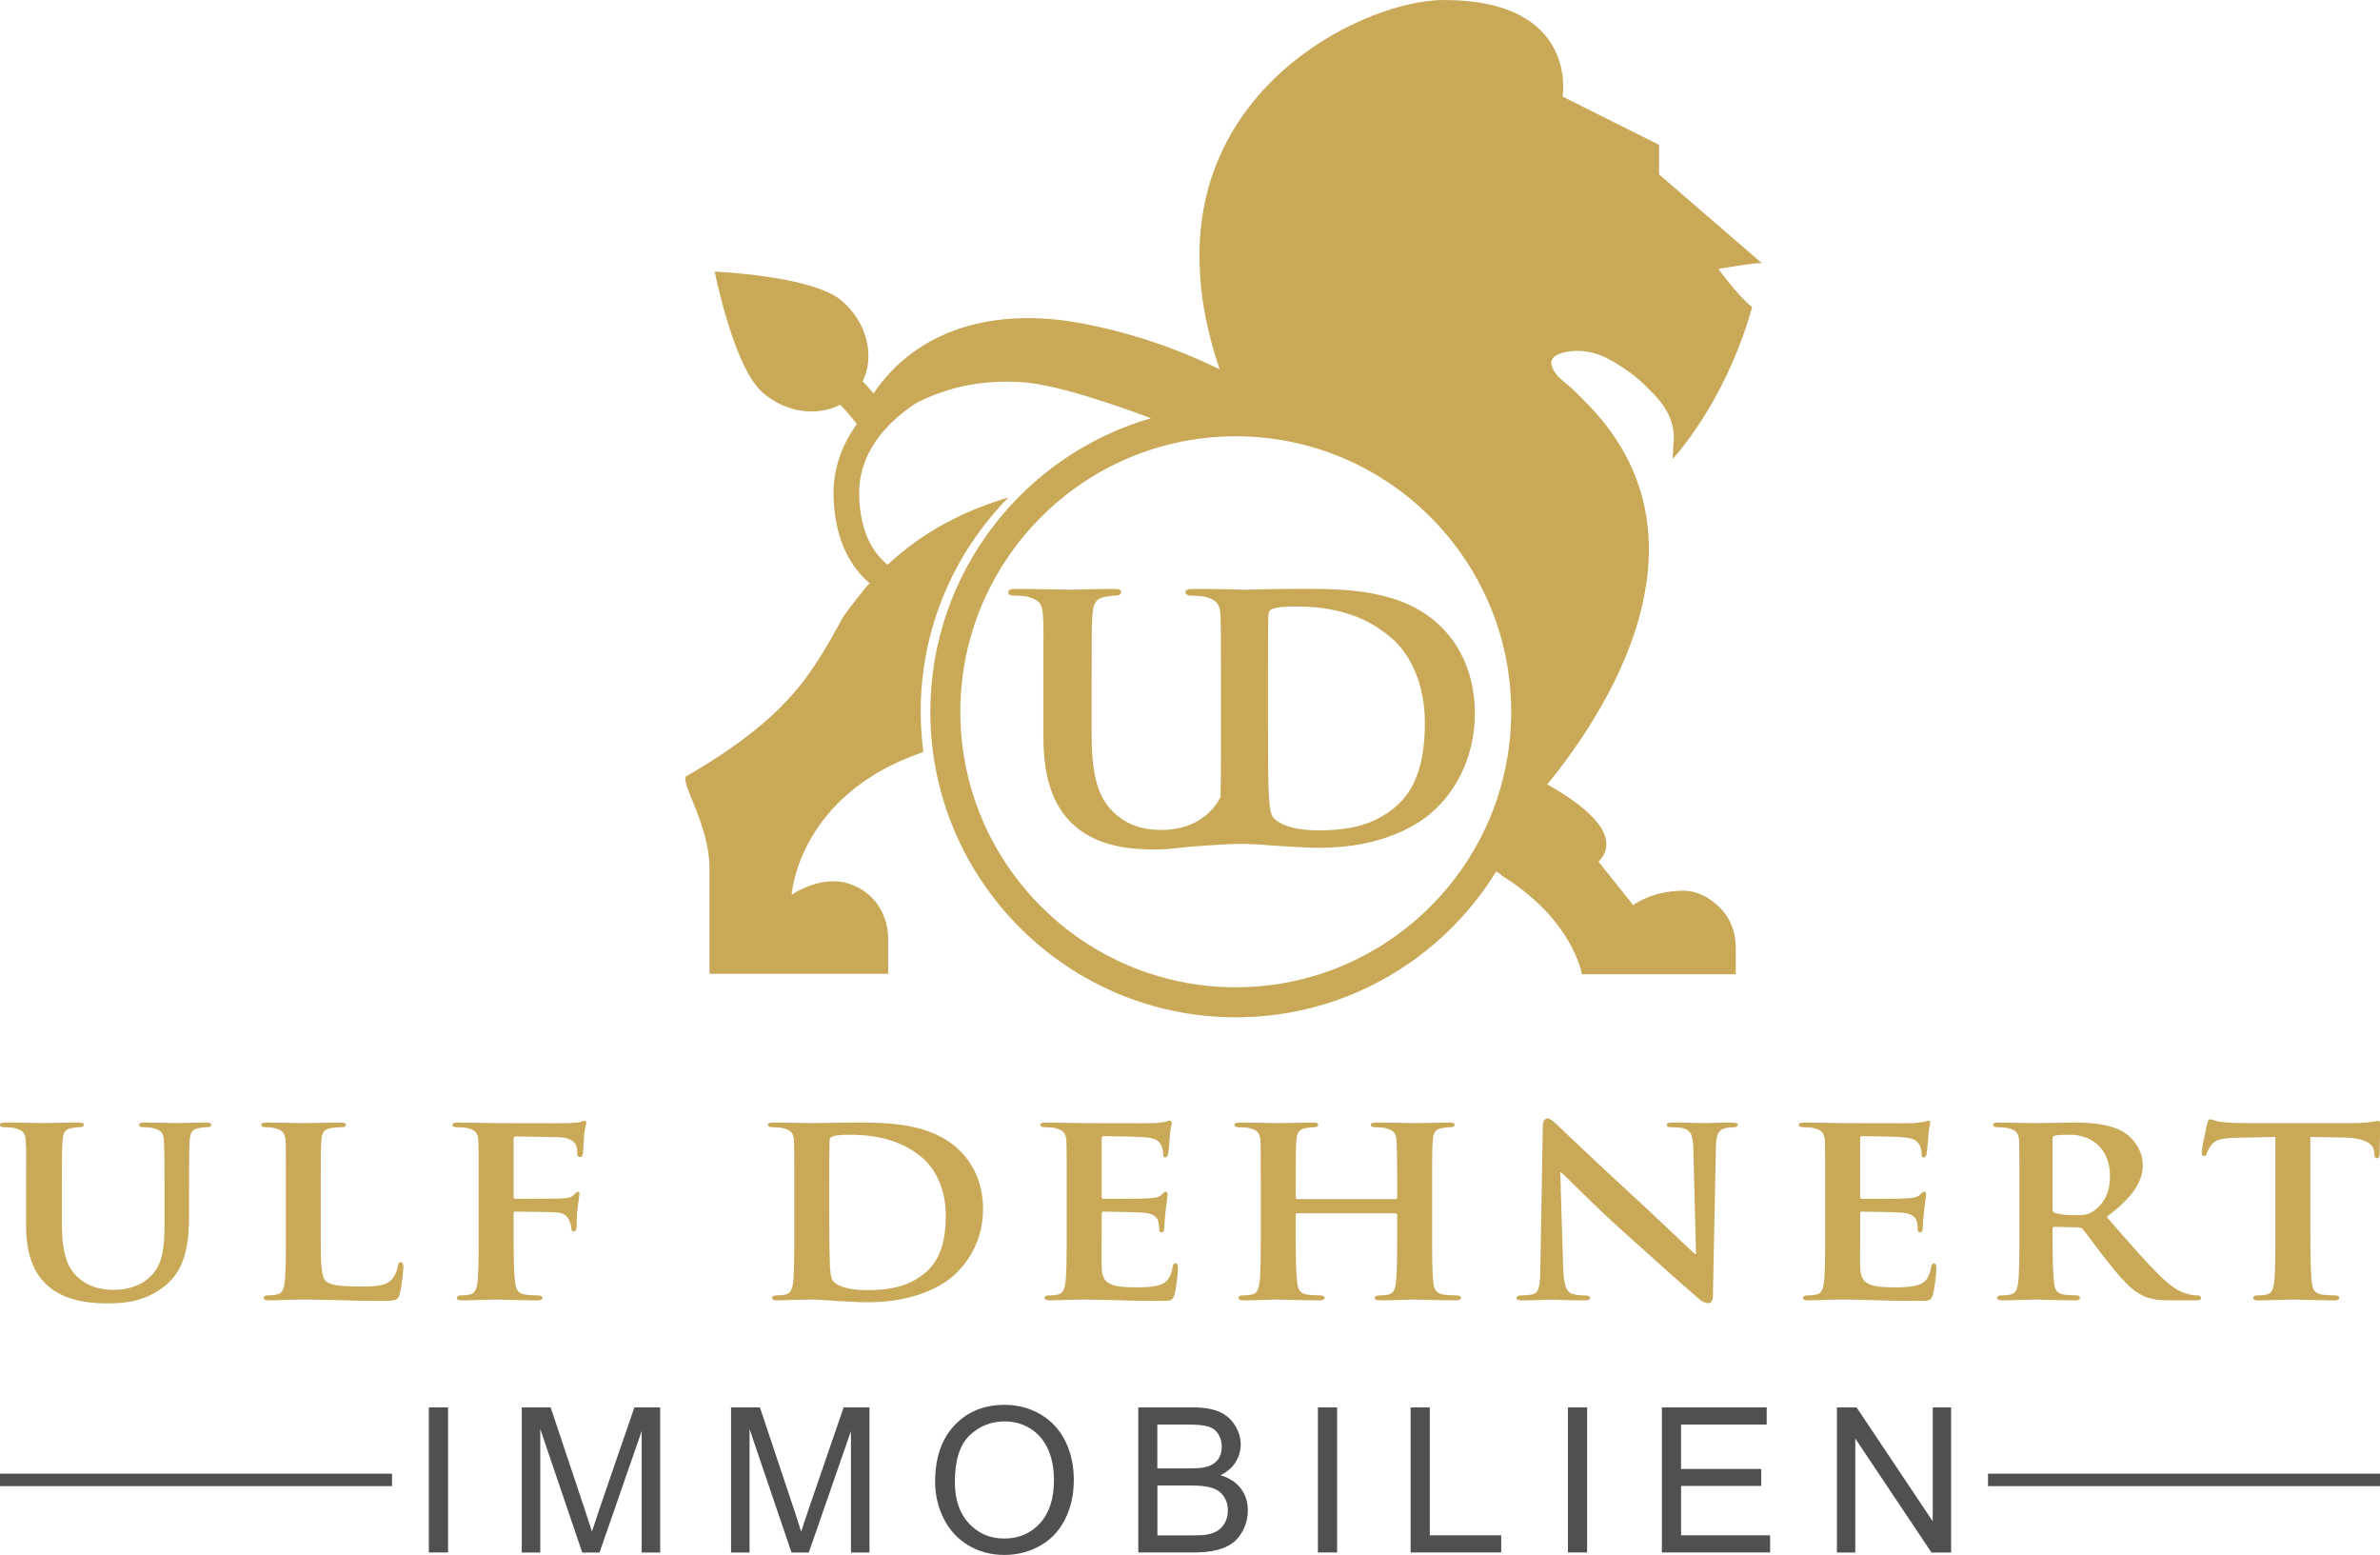 <?xml version="1.0" encoding="UTF-8"?><svg id="Layer_1" xmlns="http://www.w3.org/2000/svg" viewBox="0 0 518.04 338.38"><defs><style>.cls-1{fill:#c9a958;}.cls-2{fill:#4f5050;}</style></defs><path class="cls-1" d="m280.22,128.18c-.12,0-.24-.02-.38-.02-2.76,0-7.37.15-8.67.17-.1,0-.22,0-.32,0-.33,0-5.25-.17-9.05-.17-.08,0-.13,0-.2.01-.62,0-1.24-.01-1.83-.01-1.13,0-1.73.17-1.73.69s.52.78,1.3.78c1.13,0,2.43.09,3.03.26,2.43.69,3.12,1.47,3.29,3.99.09,2.34.09,4.42.09,15.6v13c0,4.14,0,7.91-.08,10.94-.6,1.22-1.38,2.32-2.4,3.28-3.03,2.95-6.94,3.9-10.23,3.9-2.6,0-6.24-.26-9.62-2.95-3.73-2.95-5.81-7.11-5.81-17.86v-10.32c0-11.18,0-13.26.17-15.6.17-2.6.78-3.64,2.77-3.99.95-.17,1.39-.26,2.25-.26.78,0,1.21-.26,1.21-.78s-.52-.69-1.65-.69c-2.77,0-7.89.17-9.8.17-2.25,0-7.37-.17-11.44-.17-1.13,0-1.65.17-1.65.69s.43.78,1.3.78c1.04,0,2.34.09,2.95.26,2.43.69,3.12,1.39,3.29,3.99.17,2.34.09,4.42.09,15.6v10.84c0,10.66,3.03,16.13,6.94,19.51,5.55,4.85,13.44,5.03,17.42,5.03,1.33,0,2.73-.06,4.16-.24h0c3.62-.47,11.69-.9,11.69-.9,1.27-.02,2.36-.07,3.01-.07,1.91,0,4.68.17,7.71.43,3.03.17,6.33.43,9.1.43,14.04,0,22.11-5.2,25.57-8.67,4.34-4.25,8.32-11.27,8.32-20.55,0-8.75-3.38-14.91-7.19-18.73-8.32-8.41-21.15-8.41-30.69-8.41-.96,0-1.96,0-2.96.02Zm29.92,29.19c0,7.63-1.56,14.22-6.5,18.29-4.6,3.81-9.71,5.03-16.64,5.03-5.98,0-9.02-1.56-9.97-2.95-.61-.78-.78-3.38-.87-5.2-.09-1.47-.17-7.11-.17-14.91v-9.28c0-5.81,0-11.88.09-14.39,0-.87.26-1.21.95-1.47.61-.35,3.12-.52,4.68-.52,5.98,0,14.3.78,21.33,7.02,3.38,2.95,7.11,9.02,7.11,18.38Zm73.34-100.11l-22.36-19.31v-6.44l-21-10.5s3.62-21.01-25.86-21.01c0,0-.01,0-.02,0,0,0-.02,0-.03,0-16.36,0-54.5,17.73-53.09,57.68.17,6.88,1.54,14.44,4.35,22.66-9.28-4.49-19.27-7.98-30.25-10.02-18.54-3.44-35.51,1.11-45.09,15.3-.74-.92-1.51-1.81-2.37-2.62,2.72-5.47,1-12.81-4.53-17.55-6.38-5.47-27.66-6.34-27.66-6.34,0,0,4.1,20.9,10.49,26.37,5.08,4.36,11.83,5.2,16.77,2.58,1.35,1.26,2.47,2.71,3.68,4.24-3.55,4.87-5.32,10.34-5.06,16.3.41,9.45,3.98,15.04,7.85,18.34-.16-.14-5.47,6.72-5.84,7.41-2.6,4.82-5.39,9.74-8.73,14.08-2.93,3.8-6.38,7.17-10.1,10.2-4.79,3.9-9.99,7.27-15.34,10.34-1.11,1.56,5.14,10.73,5.14,19.89v23.05h38.89v-7.6c0-4.02-1.78-7.93-5.06-10.27-3.44-2.44-8.69-3.78-15.95.63,0,0,1.42-21.61,28.26-30.88-.01-.09-.02-.17,0,0,.12-.11.26-.19.4-.27-.37-2.84-.57-5.74-.57-8.69,0-18.13,7.3-34.57,19.1-46.58-9.13,2.73-18.23,7.1-26.3,14.65-3.8-3.09-5.89-7.95-6.18-14.55-.43-9.72,5.96-16.39,12.39-20.64,1.83-.92,3.72-1.73,5.73-2.42,6.14-2.09,12.33-2.58,18.52-2.02,9.36.99,26.85,7.74,26.85,7.74-27.7,8.03-48.01,33.61-48.01,63.87,0,36.67,29.83,66.5,66.5,66.5,23.93,0,44.95-12.71,56.66-31.73.39.23.74.47,1.12.7-.02.03-.03.06-.05.09,15.75,9.71,17.6,21.57,17.6,21.57h33.48v-.15h0v-5.8c0-3.27-1.26-6.46-3.63-8.72-1.93-1.83-4.55-3.51-7.72-3.51-7,0-10.97,3.13-10.97,3.13l-7.54-9.44c.95-.98,1.46-1.99,1.62-3,1.03-5.55-8.41-11.41-12.8-13.82,6.4-7.81,17.76-23.52,21.14-41.16,2.66-13.77.47-28.72-12.74-42-1.13-1.19-2.31-2.36-3.62-3.52-.95-.75-1.73-1.43-2.37-2.05-1.53-1.75-1.77-2.97-1.3-3.83.51-.84,1.72-1.31,3.07-1.57,3.05-.58,6.21,0,8.97,1.44,1.85.98,4.17,2.4,6.4,4.26,1.24,1.04,2.43,2.2,3.55,3.37,1.13,1.19,2.18,2.48,2.97,3.93.83,1.51,1.34,3.17,1.48,4.89.08.99-.08,2.02-.13,3-.04.74-.08,1.47-.11,2.21,0,.04.01.18-.01.21,0,0,9.2-9.72,15.31-26.78.06-.15.11-.31.16-.46.31-.87.61-1.74.89-2.64.03-.09.06-.19.08-.28.29-.93.59-1.86.86-2.83,0,0,0,0,0,0,0-.01,0-.02.01-.04-3.3-2.71-7.08-7.97-7.34-8.33.34-.06,8.22-1.43,9.46-1.24l-.05-.04s.04,0,.05,0Zm-114.5,157.58c-33.06,0-59.95-26.89-59.95-59.95s26.89-59.95,59.95-59.95,59.95,26.89,59.95,59.95-26.89,59.95-59.95,59.95Z"/><path class="cls-1" d="m185.84,244.28c-3.41,0-7.47.12-9.21.12-1.61,0-5.22-.12-8.18-.12-.84,0-1.29.12-1.29.48s.39.54.97.54c.84,0,1.8.06,2.25.18,1.8.48,2.32,1.02,2.44,2.77.07,1.63.07,3.07.07,10.83v9.03c0,4.69,0,8.73-.26,10.89-.19,1.5-.52,2.47-1.68,2.71-.51.12-1.16.18-1.99.18-.71,0-.9.3-.9.54,0,.36.39.54,1.1.54,1.16,0,2.57-.06,3.93-.12,1.35,0,2.57-.06,3.22-.06,1.42,0,3.48.12,5.73.3,2.25.12,4.7.3,6.76.3,10.43,0,16.42-3.61,19-6.02,3.22-2.95,6.18-7.82,6.18-14.26,0-6.08-2.51-10.35-5.35-13-6.18-5.84-15.71-5.84-22.8-5.84Zm15.2,32.98c-3.41,2.65-7.21,3.49-12.36,3.49-4.44,0-6.7-1.08-7.41-2.05-.45-.54-.58-2.35-.64-3.61-.06-1.02-.13-4.93-.13-10.35v-6.44c0-4.03,0-8.24.06-9.99,0-.6.19-.84.71-1.02.45-.24,2.32-.36,3.48-.36,4.44,0,10.63.54,15.84,4.87,2.51,2.04,5.28,6.26,5.28,12.76,0,5.3-1.16,9.87-4.83,12.7Zm316.56-33.34c-.19,0-.64.12-1.54.24-.84.12-2.06.24-3.86.24h-22.99c-1.87,0-3.99-.06-5.67-.24-1.42-.18-2-.6-2.45-.6-.32,0-.52.3-.64.96-.13.42-1.22,5.36-1.22,6.2,0,.54.13.84.51.84s.52-.24.64-.66c.13-.36.39-1.02.97-1.75.84-1.14,2.19-1.5,5.48-1.56l8.44-.18v20.7c0,4.69,0,8.73-.26,10.89-.19,1.5-.51,2.47-1.67,2.71-.45.12-1.16.18-1.99.18-.71,0-.9.3-.9.54,0,.36.39.54,1.09.54,2.25,0,6.12-.18,7.41-.18,1.61,0,5.41.18,9.15.18.64,0,1.09-.18,1.09-.54,0-.24-.26-.54-.9-.54-.84,0-2.13-.06-2.9-.18-1.67-.24-2-1.2-2.19-2.65-.26-2.22-.32-6.26-.32-10.95v-20.7l7.15.12c5.09.06,6.57,1.62,6.7,2.95l.06.54c.06.78.19,1.02.64,1.02.32,0,.45-.3.52-.84,0-1.32.13-5.11.13-6.2,0-.78-.06-1.08-.45-1.08Zm-39.22,37.97c-.45,0-.77,0-1.35-.12-.9-.18-2.9-.42-6.06-3.37-3.41-3.19-7.4-7.82-12.43-13.6,5.54-4.15,7.86-7.52,7.86-11.31,0-3.43-2.38-6.02-3.99-7.04-3.03-1.86-7.15-2.17-10.75-2.17-1.74,0-6.89.12-8.82.12-1.16,0-4.77-.12-7.73-.12-.84,0-1.29.12-1.29.48s.39.54.97.54c.84,0,1.8.06,2.25.18,1.8.48,2.32,1.02,2.45,2.77.06,1.63.06,3.07.06,10.83v9.03c0,4.69,0,8.73-.26,10.89-.19,1.5-.52,2.47-1.67,2.71-.52.12-1.16.18-2,.18-.71,0-.9.3-.9.54,0,.36.38.54,1.09.54,2.25,0,5.86-.18,6.96-.18.84,0,5.54.18,8.82.18.71,0,1.16-.18,1.16-.54,0-.24-.26-.54-.71-.54-.71,0-1.93-.06-2.77-.18-1.74-.24-1.99-1.2-2.19-2.71-.26-2.17-.32-6.14-.32-10.89v-.72c0-.3.19-.42.45-.42l5.09.12c.39,0,.71.06,1.03.36.71.78,3.09,4.21,5.35,6.98,3.15,3.97,5.28,6.38,7.73,7.52,1.48.72,3.03,1.02,6.18,1.02h5.41c.71,0,1.09-.12,1.09-.54,0-.24-.26-.54-.71-.54Zm-22.8-18.29c-.97.66-1.74.84-3.99.84-1.41,0-3.09-.12-4.31-.48-.39-.18-.52-.36-.52-.9v-15.23c0-.42.13-.6.52-.72.58-.12,1.93-.18,3.35-.18,3.35,0,8.63,1.87,8.63,9.09,0,4.21-1.93,6.44-3.67,7.58Zm-410.76-19.32c-2.19,0-5.99.12-6.63.12-.07,0-3.86-.12-6.76-.12-.77,0-1.16.12-1.16.48s.32.54.97.54,1.61.06,2.06.18c1.8.48,2.25,1.02,2.38,2.77.06,1.63.13,3.07.13,10.83v6.44c0,5.23-.13,9.69-3.28,12.45-2.25,2.05-5.15,2.71-7.6,2.71-1.93,0-4.64-.18-7.15-2.05-2.77-2.04-4.31-4.93-4.31-12.4v-7.16c0-7.76,0-9.21.13-10.83.13-1.8.58-2.53,2.06-2.77.71-.12,1.03-.18,1.67-.18.58,0,.9-.18.9-.54s-.39-.48-1.22-.48c-2.06,0-5.86.12-7.28.12-1.68,0-5.47-.12-8.5-.12C.39,244.28,0,244.4,0,244.76s.32.54.97.54c.77,0,1.74.06,2.19.18,1.8.48,2.32.96,2.45,2.77.13,1.63.06,3.07.06,10.83v7.52c0,7.4,2.25,11.19,5.15,13.54,4.12,3.37,9.98,3.49,12.94,3.49,3.67,0,7.98-.54,11.98-3.67,4.77-3.67,5.41-9.69,5.41-15.41v-5.47c0-7.76.06-9.21.13-10.83.13-1.8.51-2.53,2.06-2.77.71-.12,1.03-.18,1.67-.18s.97-.18.97-.54-.39-.48-1.16-.48Zm42.43,30.39c-.45,0-.58.3-.64.78-.13.96-.71,2.41-1.42,3.07-1.42,1.39-3.61,1.44-6.63,1.44-4.38,0-6.57-.3-7.53-1.08-1.22-.96-1.22-4.21-1.22-10.77v-9.03c0-7.76,0-9.21.13-10.83.13-1.8.58-2.53,2.13-2.77.64-.12,1.54-.18,2.19-.18.71,0,1.03-.18,1.03-.54s-.39-.48-1.22-.48c-2.19,0-6.83.12-8.18.12-1.55,0-5.15-.12-7.79-.12-.84,0-1.22.12-1.22.48s.32.54.97.54c.71,0,1.41.06,1.87.18,1.8.48,2.32,1.02,2.44,2.77.07,1.63.07,3.07.07,10.83v9.03c0,4.69,0,8.73-.26,10.89-.19,1.5-.52,2.47-1.68,2.71-.51.12-1.16.18-1.99.18-.71,0-.9.3-.9.54,0,.36.39.54,1.1.54,1.16,0,2.57-.06,3.93-.12,1.35,0,2.57-.06,3.22-.06,2.32,0,4.7.06,7.54.12,2.83.12,6.12.18,10.17.18,2.96,0,3.22-.24,3.61-1.39.45-1.5.84-5.29.84-5.9s-.13-1.14-.52-1.14Zm39.99-30.81c-.32,0-.58.24-.9.3-.58.12-1.29.18-2.32.24-1.35.06-13.91,0-16.1,0-1.61,0-5.22-.12-8.11-.12-.9,0-1.35.12-1.35.48s.45.54.97.54c.84,0,1.8.06,2.25.18,1.8.42,2.32,1.02,2.44,2.77.07,1.63.07,3.07.07,10.83v9.03c0,4.93,0,8.73-.26,10.89-.19,1.5-.52,2.47-1.68,2.71-.51.12-1.16.18-1.99.18-.64,0-.84.3-.84.54,0,.42.39.54,1.16.54,2.13,0,5.73-.18,7.21-.18s5.48.18,9.08.18c.84,0,1.22-.18,1.22-.54,0-.24-.26-.54-.96-.54-.77,0-2-.06-2.77-.18-1.67-.24-2.06-1.2-2.25-2.71-.26-2.17-.32-5.78-.32-10.71v-4.21c0-.36.13-.42.39-.42.96,0,7.66.06,9.08.18,1.74.12,2.44,1.14,2.7,1.86.26.6.39,1.2.39,1.57s.19.72.51.72c.58,0,.64-.72.64-1.14,0-.36.07-2.71.19-3.73.19-1.62.45-3.01.45-3.31s-.13-.48-.32-.48c-.32,0-.45.24-.77.54-.51.66-1.35.84-2.38.9-.84.06-1.61.06-2.57.06l-7.92.06c-.32,0-.39-.18-.39-.48v-12.4c0-.6.19-.72.51-.72l9.4.18c2.12.06,3.22.84,3.6,1.57.39.72.32,1.5.32,1.93,0,.6.32.84.71.84s.52-.6.58-1.02c.06-.6.19-3.61.26-4.15.19-1.32.45-1.93.45-2.29,0-.24-.19-.48-.39-.48Zm128.65,31.05c-.39,0-.52.24-.64.78-.39,2.11-1.03,3.19-2.45,3.79-1.48.6-3.86.66-5.35.66-5.8,0-7.54-.78-7.66-4.27-.07-1.5,0-5.84,0-7.58v-4.09c0-.3.06-.54.32-.54,1.42,0,7.86.12,8.89.24,2.13.18,2.83.96,3.16,1.99.13.66.13,1.32.19,1.86,0,.24.13.42.51.42.52,0,.58-.72.58-1.14,0-.36.13-2.41.26-3.43.32-2.59.45-3.43.45-3.73s-.19-.54-.45-.54-.45.3-.9.66c-.52.54-1.35.66-2.7.78-1.29.12-8.63.12-9.92.12-.32,0-.39-.24-.39-.54v-12.64c0-.3.13-.48.39-.48,1.16,0,7.92.12,8.89.24,2.83.24,3.28.96,3.73,1.86.32.6.39,1.5.39,1.87,0,.42.06.66.45.66.45,0,.58-.6.64-.84.13-.6.26-2.83.32-3.37.13-2.35.45-2.95.45-3.31,0-.24-.07-.48-.39-.48-.26,0-.58.18-.9.24-.45.06-1.35.24-2.38.3-1.09.06-13.65,0-15.46,0-1.61,0-5.22-.12-8.18-.12-.84,0-1.29.12-1.29.48s.39.54.97.54c.84,0,1.8.06,2.25.18,1.8.48,2.32,1.02,2.44,2.77.07,1.63.07,3.07.07,10.83v9.03c0,4.69,0,8.73-.26,10.89-.19,1.5-.52,2.47-1.68,2.71-.51.12-1.16.18-1.99.18-.71,0-.9.3-.9.54,0,.36.39.54,1.1.54,1.16,0,2.57-.06,3.93-.12,1.35,0,2.57-.06,3.22-.06,1.67,0,3.8.06,6.57.12,2.77.12,6.18.18,10.43.18,2.12,0,2.64,0,3.03-1.32.32-1.02.77-4.51.77-5.66,0-.54-.06-1.2-.51-1.2Zm121.06-30.63c-2.77,0-4.89.12-5.54.12-1.22,0-4.25-.12-7.21-.12-.84,0-1.41.06-1.41.48,0,.3.19.54.9.54.77,0,2.12,0,2.96.3,1.35.48,1.87,1.38,1.93,4.51l.58,22.75h-.26c-.84-.72-8.37-7.94-12.23-11.49-8.24-7.52-16.74-15.65-17.45-16.31-.96-.9-1.74-1.68-2.45-1.68-.58,0-.96.72-.96,1.75l-.52,30.33c-.06,4.46-.26,5.84-1.74,6.2-.77.18-1.8.24-2.58.24-.51,0-.9.24-.9.54,0,.48.51.54,1.29.54,2.9,0,5.6-.18,6.12-.18,1.03,0,3.67.18,7.34.18.77,0,1.29-.12,1.29-.54,0-.3-.32-.54-.97-.54-.9,0-2-.06-2.96-.36-1.1-.36-1.8-1.57-1.93-5.54l-.64-20.88h.19c1.09.9,7.08,7.1,13.27,12.64,5.93,5.36,13.01,11.68,16.55,14.74.58.54,1.35,1.08,2.32,1.08.45,0,.9-.48.9-1.62l.64-32.25c.07-2.89.52-3.79,2.06-4.21.71-.18,1.16-.18,1.74-.18.64,0,.97-.24.97-.54,0-.42-.52-.48-1.29-.48Zm44.04,30.63c-.39,0-.52.24-.64.78-.39,2.11-1.03,3.19-2.45,3.79-1.48.6-3.86.66-5.35.66-5.8,0-7.53-.78-7.66-4.27-.06-1.5,0-5.84,0-7.58v-4.09c0-.3.06-.54.32-.54,1.42,0,7.86.12,8.89.24,2.12.18,2.83.96,3.15,1.99.13.66.13,1.32.19,1.86,0,.24.13.42.51.42.52,0,.58-.72.58-1.14,0-.36.13-2.41.26-3.43.32-2.59.45-3.43.45-3.73s-.19-.54-.45-.54-.45.3-.9.66c-.51.54-1.35.66-2.7.78-1.29.12-8.63.12-9.92.12-.32,0-.39-.24-.39-.54v-12.64c0-.3.13-.48.39-.48,1.16,0,7.92.12,8.89.24,2.83.24,3.28.96,3.73,1.86.32.6.39,1.5.39,1.87,0,.42.06.66.45.66.45,0,.58-.6.64-.84.13-.6.26-2.83.32-3.37.13-2.35.45-2.95.45-3.31,0-.24-.06-.48-.39-.48-.26,0-.58.18-.9.24-.45.06-1.35.24-2.38.3-1.09.06-13.65,0-15.46,0-1.61,0-5.22-.12-8.18-.12-.84,0-1.29.12-1.29.48s.39.54.97.54c.84,0,1.8.06,2.25.18,1.8.48,2.32,1.02,2.45,2.77.06,1.63.06,3.07.06,10.83v9.03c0,4.69,0,8.73-.26,10.89-.19,1.5-.52,2.47-1.67,2.71-.52.12-1.16.18-2,.18-.71,0-.9.3-.9.54,0,.36.38.54,1.09.54,1.16,0,2.57-.06,3.93-.12,1.35,0,2.57-.06,3.22-.06,1.67,0,3.8.06,6.57.12,2.77.12,6.18.18,10.43.18,2.12,0,2.64,0,3.03-1.32.32-1.02.77-4.51.77-5.66,0-.54-.07-1.2-.52-1.2Zm-103.86,6.98c-.9,0-2.13-.06-2.9-.18-1.74-.24-2.06-1.2-2.25-2.65-.26-2.22-.26-6.26-.26-10.95v-9.03c0-7.76,0-9.21.13-10.83.13-1.8.58-2.53,2.06-2.77.71-.12,1.22-.18,1.67-.18.64,0,1.03-.18,1.03-.54s-.39-.48-1.22-.48c-2.19,0-5.93.12-7.28.12-1.48,0-5.48-.12-8.5-.12-.84,0-1.22.12-1.22.48s.32.54.96.54c.77,0,1.74.06,2.19.18,1.8.48,2.32,1.02,2.45,2.77.06,1.63.13,3.49.13,11.25v1.08c0,.3-.19.36-.32.36h-21.38c-.19,0-.39-.06-.39-.36v-1.08c0-7.76,0-9.63.13-11.25.13-1.8.58-2.53,2.12-2.77.64-.12,1.16-.18,1.61-.18.71,0,1.03-.18,1.03-.54s-.39-.48-1.16-.48c-2.25,0-6.18.12-7.54.12-1.55,0-5.28-.12-8.31-.12-.77,0-1.22.12-1.22.48s.39.54.97.54c.84,0,1.8.06,2.25.18,1.8.48,2.32,1.02,2.45,2.77.06,1.63.06,3.07.06,10.83v9.03c0,4.69,0,8.73-.26,10.89-.19,1.5-.51,2.47-1.67,2.71-.52.12-1.16.18-2,.18-.71,0-.9.3-.9.54,0,.36.39.54,1.09.54,2.25,0,5.99-.18,7.28-.18,1.61,0,5.54.18,9.21.18.71,0,1.16-.18,1.16-.54,0-.24-.26-.54-.9-.54-.84,0-2.13-.06-2.9-.18-1.68-.24-2-1.2-2.19-2.65-.26-2.22-.32-6.14-.32-10.83v-3.91c0-.24.19-.3.39-.3h21.38c.13,0,.32.12.32.3v3.91c0,4.69,0,8.61-.26,10.77-.19,1.5-.51,2.47-1.67,2.71-.51.12-1.16.18-2.06.18-.64,0-.9.3-.9.54,0,.36.45.54,1.22.54,2.19,0,6.18-.18,7.47-.18,1.54,0,5.28.18,8.95.18.71,0,1.16-.18,1.16-.54,0-.24-.32-.54-.9-.54Z"/><path class="cls-2" d="m432.72,320.69v2.71h85.33v-2.71h-85.33ZM0,323.4h85.33v-2.71H0v2.71Zm176.07,4.83c-.76,2.23-1.32,3.91-1.68,5.06-.32-1.03-.82-2.59-1.51-4.67l-7.47-22.35h-6.29v31.57h4.03v-26.87l9.13,26.87h3.77l9.17-26.42v26.42h4.03v-31.57h-5.62l-7.56,21.96Zm50.46-20.43c-2.34-1.39-4.97-2.09-7.88-2.09-4.45,0-8.08,1.48-10.89,4.45-2.81,2.96-4.22,7.07-4.22,12.3,0,2.77.6,5.4,1.81,7.88,1.21,2.48,2.98,4.44,5.32,5.88,2.34,1.44,5,2.15,7.97,2.15,2.74,0,5.3-.65,7.66-1.95,2.37-1.3,4.2-3.21,5.49-5.74,1.29-2.53,1.94-5.39,1.94-8.59s-.61-5.98-1.84-8.47c-1.23-2.49-3.01-4.43-5.35-5.82Zm-.16,23.68c-2.03,2.21-4.62,3.32-7.76,3.32s-5.65-1.09-7.7-3.28c-2.05-2.19-3.07-5.19-3.07-8.99,0-4.75,1.07-8.14,3.2-10.17,2.13-2.03,4.68-3.05,7.63-3.05,2.08,0,3.96.53,5.63,1.58,1.67,1.06,2.94,2.54,3.81,4.46.87,1.92,1.3,4.16,1.3,6.73,0,4.06-1.02,7.2-3.05,9.41Zm-133.03,6.35h4.18v-31.57h-4.18v31.57Zm37.18-9.6c-.76,2.23-1.32,3.91-1.68,5.06-.32-1.03-.82-2.59-1.51-4.67l-7.47-22.35h-6.29v31.57h4.03v-26.87l9.13,26.87h3.77l9.17-26.42v26.42h4.03v-31.57h-5.62l-7.56,21.96Zm135.12-7.19c1.48-.73,2.58-1.69,3.32-2.89.73-1.19,1.1-2.46,1.1-3.81,0-1.45-.41-2.84-1.24-4.17-.82-1.33-1.97-2.31-3.42-2.95-1.46-.64-3.39-.96-5.8-.96h-11.84v31.57h12.04c2.01,0,3.71-.18,5.09-.53,1.38-.35,2.54-.87,3.46-1.56.92-.69,1.69-1.67,2.32-2.94.62-1.27.94-2.65.94-4.12,0-1.84-.51-3.43-1.54-4.78-1.03-1.35-2.49-2.3-4.4-2.86Zm-13.72-11.05h6.31c2.27,0,3.87.15,4.8.44.93.29,1.65.84,2.15,1.64.5.8.75,1.72.75,2.77,0,1.11-.27,2.03-.81,2.76-.54.73-1.34,1.26-2.4,1.57-.8.24-2.13.37-3.98.37h-6.83v-9.54Zm14.71,21.35c-.42.77-.95,1.35-1.59,1.76-.65.4-1.45.69-2.41.86-.54.1-1.49.15-2.84.15h-7.86v-10.85h7.3c2.01,0,3.55.18,4.62.53,1.07.35,1.91.96,2.51,1.83.6.87.9,1.89.9,3.07,0,1.01-.21,1.89-.62,2.66Zm154.06-.29l-16.58-24.78h-4.28v31.57h4v-24.8l16.58,24.8h4.28v-31.57h-4v24.78Zm-79.41,6.78h4.18v-31.57h-4.18v31.57Zm24.62-14.47h17.46v-3.7h-17.46v-9.67h18.65v-3.73h-22.82v31.57h23.56v-3.73h-19.38v-10.74Zm-79.04,14.47h4.18v-31.57h-4.18v31.57Zm24.36-31.57h-4.18v31.57h19.72v-3.73h-15.55v-27.84Z"/></svg>